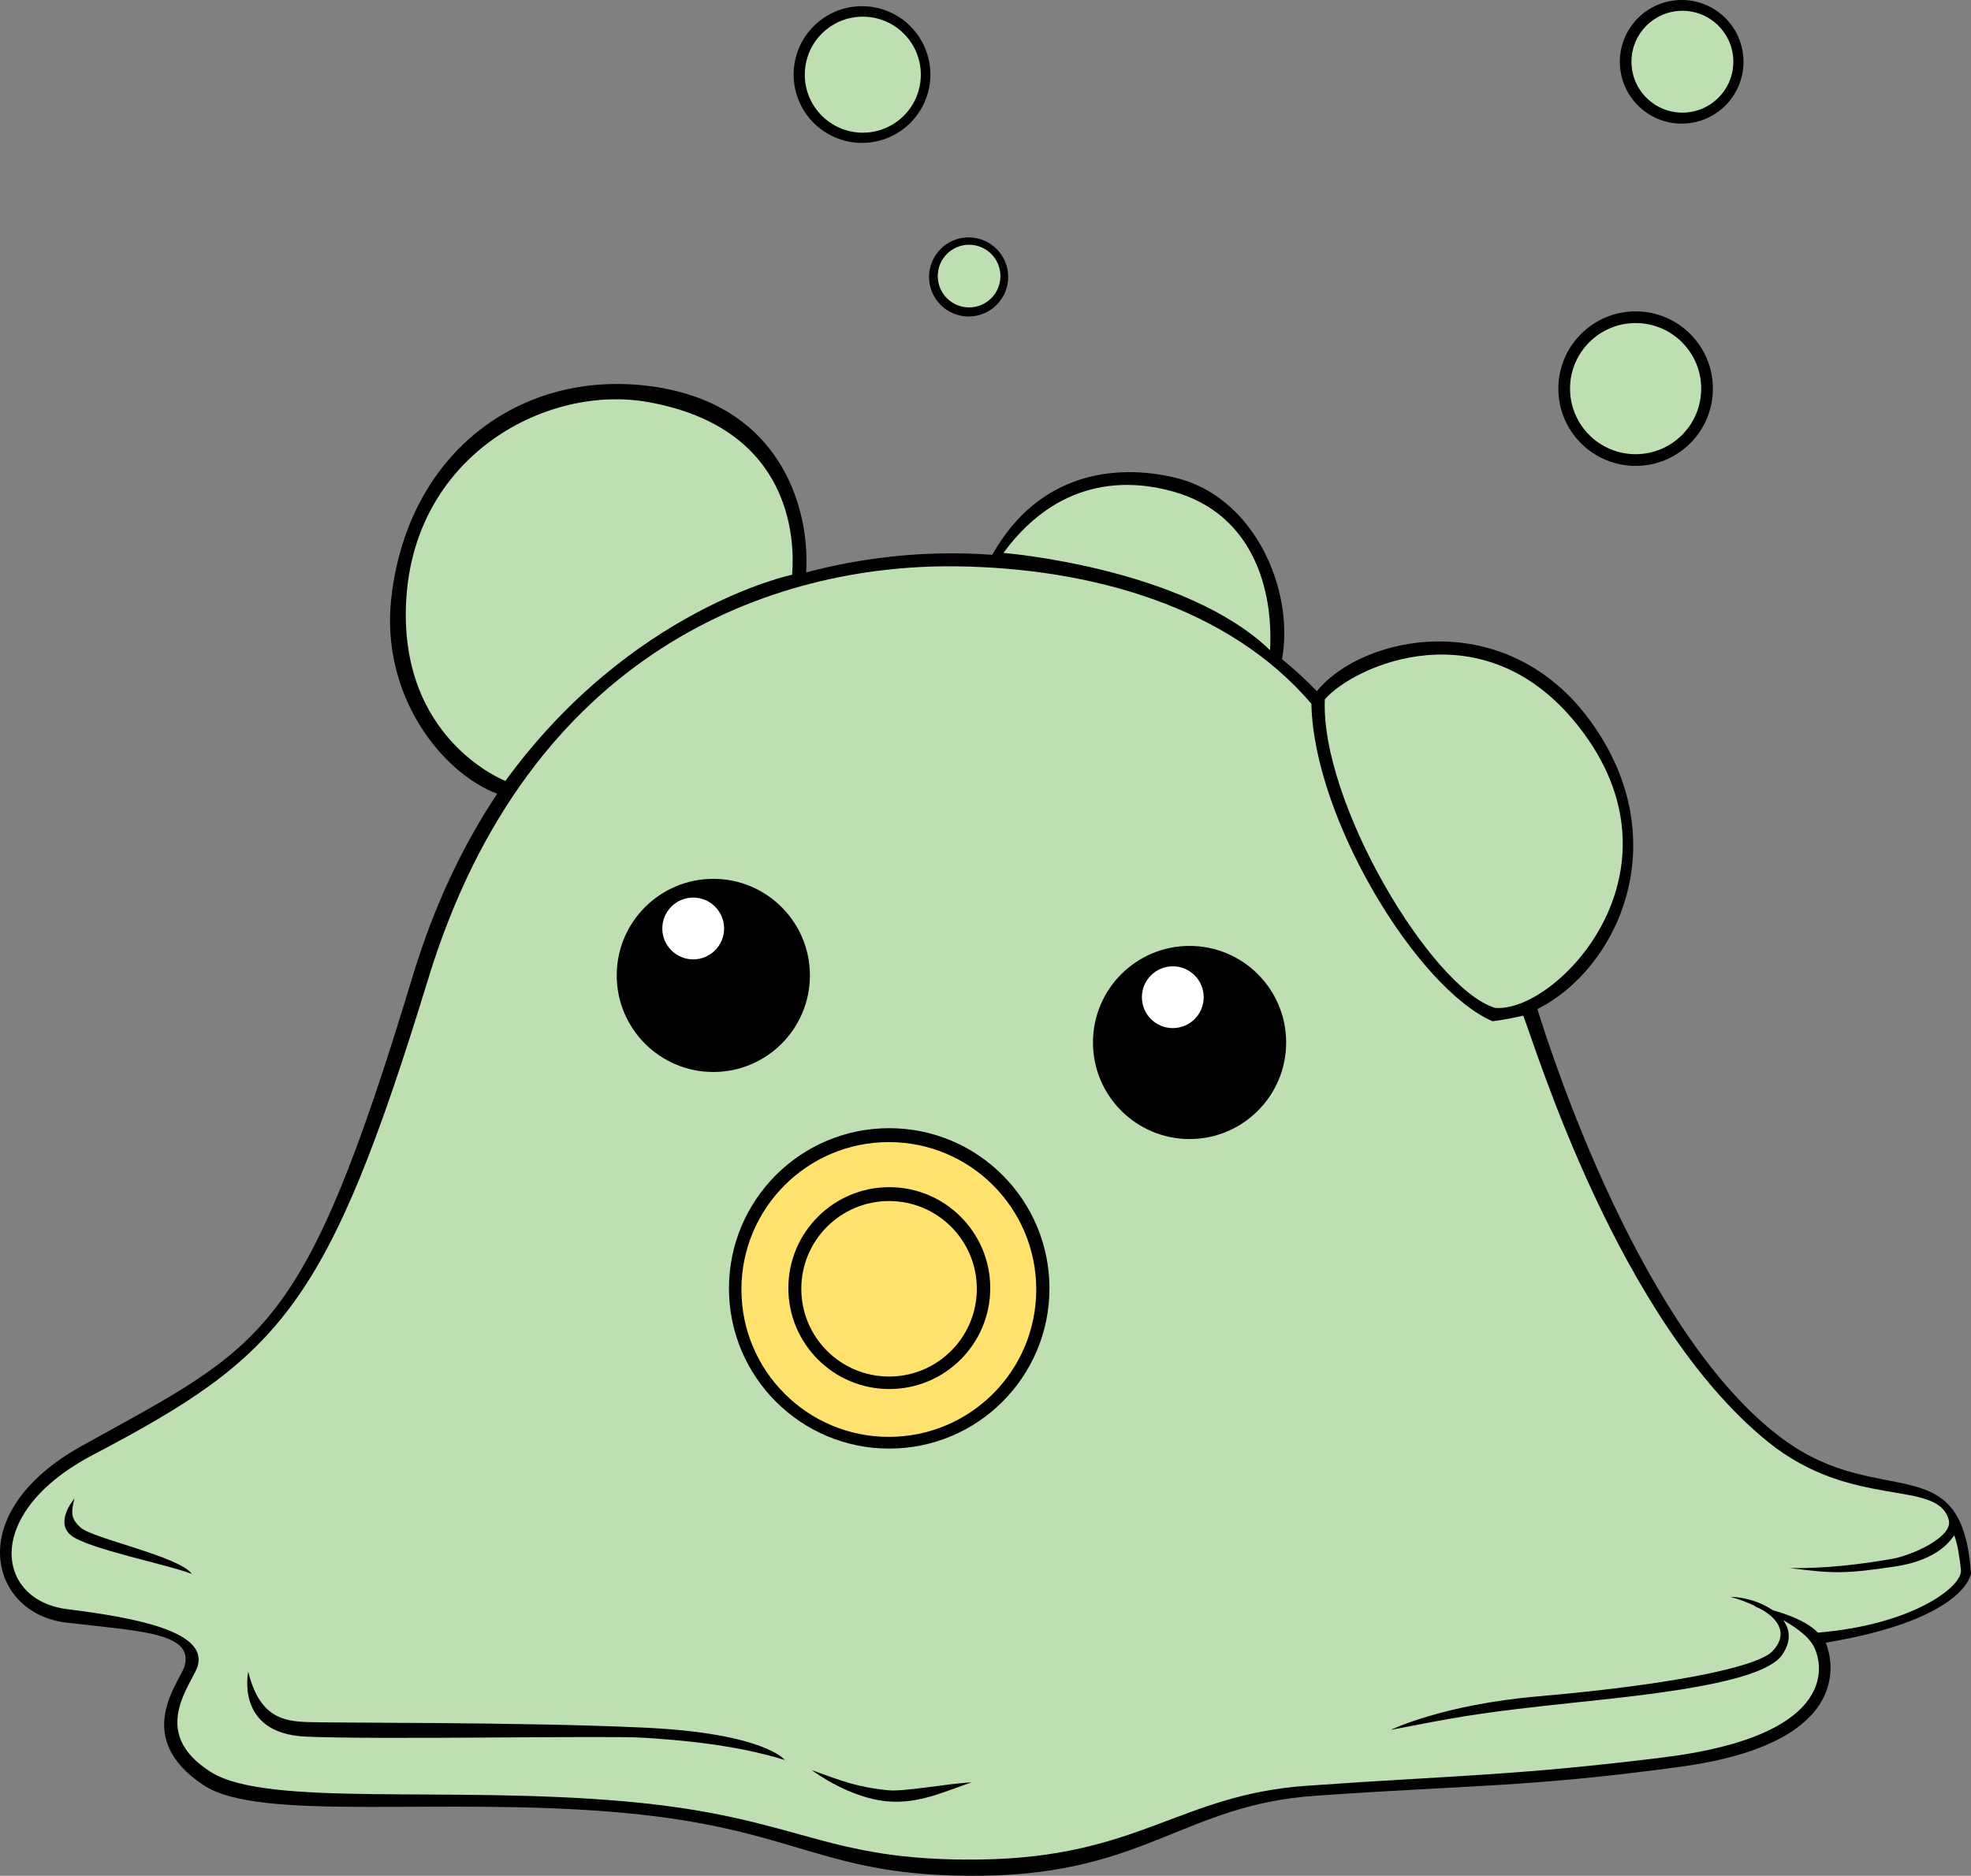 <?xml version="1.0" encoding="utf-8"?>
<!-- Generator: Adobe Illustrator 20.1.0, SVG Export Plug-In . SVG Version: 6.00 Build 0)  -->
<svg version="1.1" id="Layer_1" xmlns="http://www.w3.org/2000/svg" xmlns:xlink="http://www.w3.org/1999/xlink" x="0px" y="0px"
	 viewBox="0 0 293.846 279.711" style="enable-background:new 0 0 293.846 279.711;" xml:space="preserve">
<rect x="0" y="0" width="293.846" height="279.711" fill="#808080" stroke="none"/>
<g>
	<path d="M293.846,234.616c-1.334-19.166-13.391-9.254-28-20
		c-20.877-15.355-34.338-56.659-36.646-64.155c11.955-5.966,20.832-25.049,7.978-42.844
		c-12.568-17.404-34.018-12.993-40.848-4.547c-1.65-1.71-3.385-3.301-5.201-4.769
		c1.875-10.26-4.053-24.306-16.033-27.101c-8.59-2.004-20.158-0.917-27.166,11.529
		c-1.377-0.092-2.746-0.163-4.1-0.196c-7.313-0.179-15.406,0.637-23.641,2.821
		c0.588-9.638-3.821-25.09-23.011-27.737c-19.333-2.667-36.333,9.667-38.833,31.476
		c-1.681,14.662,7.611,26.181,15.784,29.271c-5.065,7.577-9.389,16.58-12.617,27.253
		c-16.333,53.999-22.029,54.831-49.333,69.999c-18,10-13.666,25-2.333,26.334
		c10.973,1.291,19.1,1.482,17.667,6.5c-0.667,2.332-8,10.582,2.833,17.75
		c8.428,5.576,35.291,1.693,62.167,4.082c26.874,2.387,29.93,9.758,54.084,9.418
		c24.152-0.342,30.025-10.555,49.416-11.918c23.504-1.654,31.851-1.248,54.5-4.332
		c28.527-3.885,21.666-18.5,21.666-18.5C293.178,241.45,293.846,234.616,293.846,234.616z
		"/>
	<path style="fill:#BDDFB2;" d="M118.096,85.7c0,0-24,5-42.75,30.75c0,0-16.25-6.25-14.75-27.5s21-31.666,36-29
		C118.179,63.787,118.512,80.616,118.096,85.7z"/>
	<path style="fill:#BDDFB2;" d="M149.596,82.45c0,0,26.916,2.166,39.75,14.5c0.5-9-2.5-20.334-14.5-23.667
		C169.618,71.831,158.512,70.283,149.596,82.45z"/>
	<path style="fill:#BDDFB2;" d="M197.512,104.283c-0.666,15.333,15.834,43,25.334,46
		c9,0.916,29.75-20.334,12.332-42.167C221.091,90.454,201.846,99.283,197.512,104.283z"/>
	<g>
		<circle cx="243.846" cy="57.95" r="11.52"/>
		<ellipse style="fill:#BDDFB2;" cx="243.846" cy="57.95" rx="9.776" ry="9.778"/>
	</g>
	<g>
		<circle cx="250.712" cy="9.216" r="9.217"/>
		<circle style="fill:#BDDFB2;" cx="250.819" cy="9.203" r="7.594"/>
	</g>
	<g>
		<circle cx="144.406" cy="41.296" r="5.899"/>
		<circle style="fill:#BDDFB2;" cx="144.475" cy="41.167" r="4.672"/>
	</g>
	<g>
		<circle cx="128.512" cy="11.116" r="10.193"/>
		<circle style="fill:#BDDFB2;" cx="128.631" cy="11.136" r="8.65"/>
	</g>
	<path style="fill:#BDDFB2;" d="M291.346,228.95c0.5,1.25,0.818,3.383,1,5.166
		c0.25,2.459-7.168,8.166-21.334,9.334c-2.666-2.834-9.557-4-9.557-4c2,0.875,7.057,3.084,8.723,5.666
		c1.666,2.584,4.5,13.666-22.332,16.959c-22.23,2.727-29.971,2.59-53,4.207
		c-19,1.334-25,10.666-48.667,11c-23.667,0.334-26.667-6.332-53-8.666
		c-26.333-2.334-53.26,0.885-61.667-4.334c-9.667-6-2.667-13.332-2-16
		c1.236-4.947-8.834-7-19.5-8.332c-10.667-1.334-12.667-14.334,3.833-23c27.983-14.699,35-22,50-71
		s51.411-61.842,78.75-61.5c20,0.25,40.584,6,52.916,20.5c0.334,17.166,15.834,42.5,27,47.333
		c0,0,2.084-0.25,4.584-0.833c2,5.167,14.25,45.5,36.416,63.5c12.654,10.275,25.334,5.5,27.021,11.688
		c0.699,2.564-5.562,5.312-8.438,5.812c-4.635,0.805-9.834,1.459-15.25,1.375
		c6.5,0.834,8.312,0.871,15.75-0.25C289.221,232.575,290.971,229.387,291.346,228.95z"/>
	<circle cx="177.346" cy="155.45" r="14.4"/>
	<circle cx="106.346" cy="145.45" r="14.4"/>
	<circle style="fill:#FFFFFF;" cx="103.346" cy="138.45" r="4.607"/>
	<circle style="fill:#FFFFFF;" cx="174.846" cy="148.7" r="4.607"/>
	<g>
		<circle cx="132.567" cy="192.119" r="23.889"/>
		<ellipse style="fill:#FFE26D;" cx="132.512" cy="192.282" rx="21.977" ry="21.979"/>
	</g>
	<g>
		<circle cx="132.582" cy="192.076" r="15.05"/>
		<circle style="fill:#FFE26D;" cx="132.547" cy="192.179" r="13.085"/>
	</g>
	<path d="M11.096,223.45c0,0-3,3.5-0.5,5.5s14.287,4.309,18,5.75c-1.75-2.584-14.851-5.305-16.583-6.918
		C10.653,226.516,10.512,225.782,11.096,223.45z"/>
	<path d="M37.012,249.282c0,0-2,9.168,8.5,9.668s45-0.166,50.333,0.166
		c5.333,0.334,13.667,1,21.167,3.334c0,0-3-4-21-4.834c-18.541-0.857-46.333-0.666-50.333-0.834
		C42.332,256.643,38.679,256.116,37.012,249.282z"/>
	<path d="M121.012,263.95c4.167,1.5,6.5,2.5,11.333,3c2.509,0.26,8.834-1,12.501-1.168
		c-4,1.334-7.802,3.227-12.501,2.834C128.346,268.284,124.012,266.116,121.012,263.95z"/>
	<path d="M207.346,257.95c0,0,7.625-3.75,22-5c19.182-1.668,32.375-4.25,34.832-6.668
		c2.223-2.186,2.334-5.666-6.166-8.166c4.584,0.084,11.199,3.588,7.666,8.666
		c-3.332,4.793-24.5,6.334-36.166,7.668C219.565,255.586,216.846,256.116,207.346,257.95z"/>
</g>
</svg>
